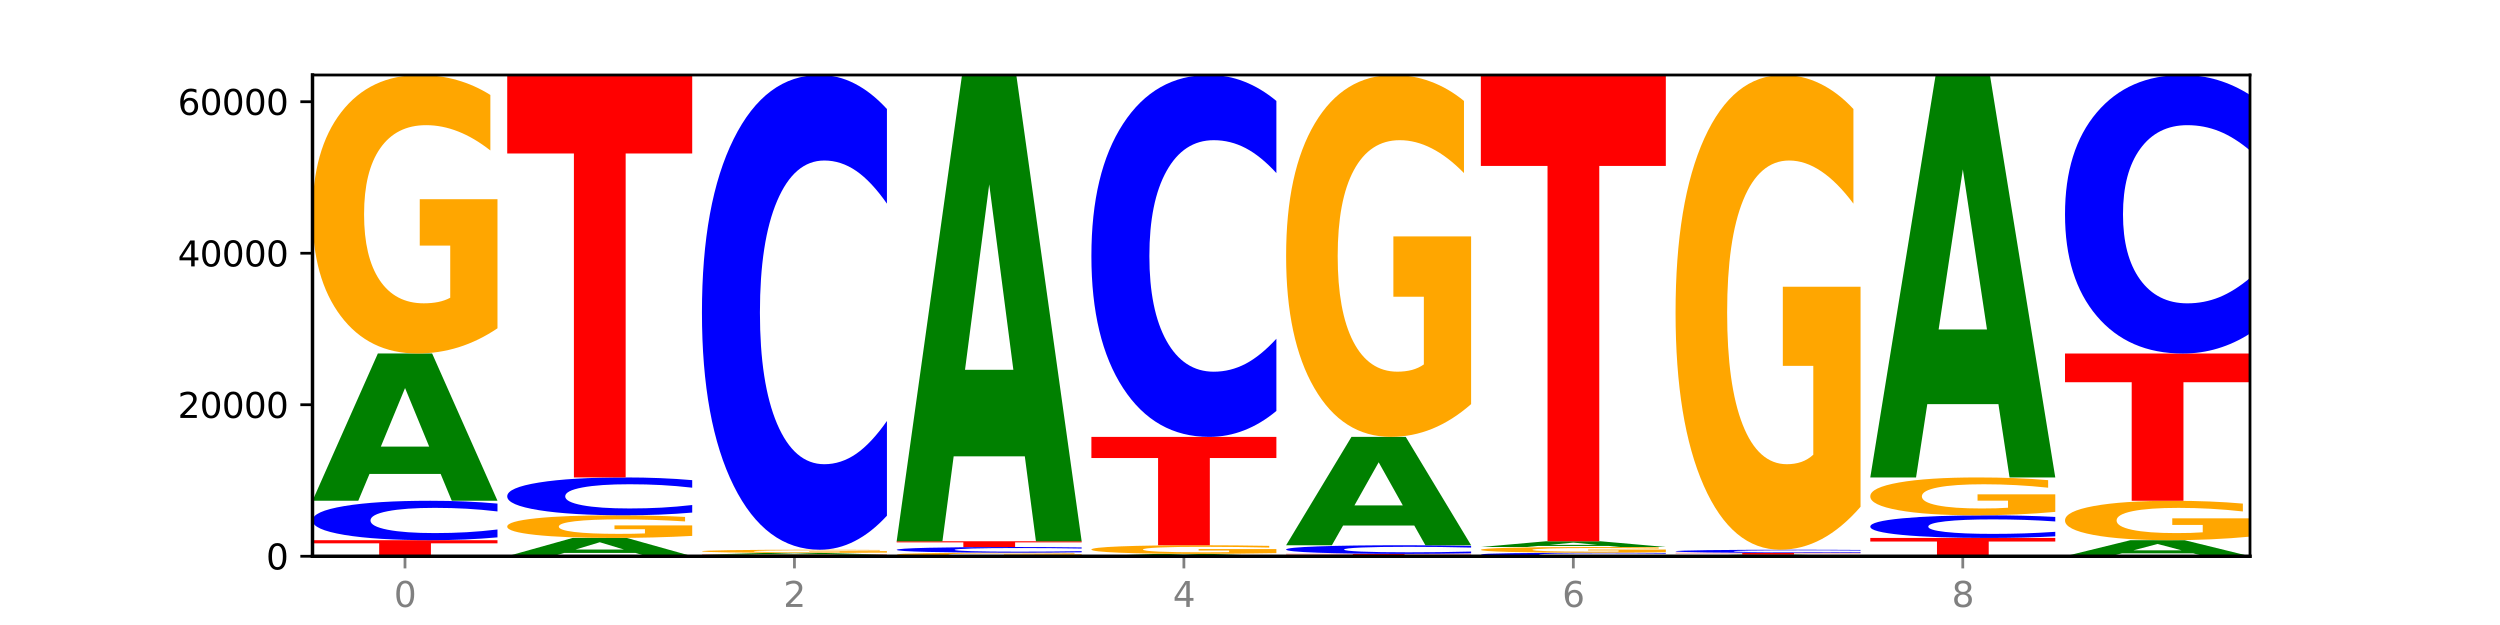 <?xml version="1.0" encoding="utf-8" standalone="no"?>
<!DOCTYPE svg PUBLIC "-//W3C//DTD SVG 1.1//EN"
  "http://www.w3.org/Graphics/SVG/1.1/DTD/svg11.dtd">
<svg xmlns:xlink="http://www.w3.org/1999/xlink" width="720pt" height="180pt" viewBox="0 0 720 180" xmlns="http://www.w3.org/2000/svg" version="1.1">
 <defs>
  <style type="text/css">*{stroke-linejoin: round; stroke-linecap: butt}</style>
 </defs>
 <g id="figure_1">
  <g id="patch_1">
   <path d="M 0 180 
L 720 180 
L 720 0 
L 0 0 
z
" style="fill: #ffffff"/>
  </g>
  <g id="axes_1">
   <g id="patch_2">
    <path d="M 90 160.2 
L 648 160.2 
L 648 21.6 
L 90 21.6 
z
" style="fill: #ffffff"/>
   </g>
   <g id="line2d_1">
    <path d="M 90 160.2 
L 648 160.2 
" clip-path="url(#pd605b8311b)" style="fill: none; stroke: #000000; stroke-width: 0.5; stroke-linecap: square"/>
   </g>
   <g id="patch_3">
    <path d="M 90 155.575 
L 143.276 155.575 
L 143.276 156.477 
L 124.109 156.477 
L 124.109 160.2 
L 109.204 160.2 
L 109.204 156.477 
L 90 156.477 
L 90 155.575 
z
" clip-path="url(#pd605b8311b)" style="fill: #ff0000"/>
   </g>
   <g id="patch_4">
    <path d="M 143.276 154.761 
Q 138.82 155.164 134.001 155.368 
Q 129.182 155.575 123.934 155.575 
Q 108.282 155.575 99.141 154.045 
Q 90 152.516 90 149.9 
Q 90 147.275 99.141 145.748 
Q 108.282 144.219 123.934 144.219 
Q 129.182 144.219 134.001 144.425 
Q 138.82 144.629 143.276 145.033 
L 143.276 147.296 
Q 138.78 146.762 134.417 146.513 
Q 130.055 146.264 125.236 146.264 
Q 116.591 146.264 111.638 147.233 
Q 106.698 148.2 106.698 149.9 
Q 106.698 151.594 111.638 152.563 
Q 116.591 153.529 125.236 153.529 
Q 130.055 153.529 134.417 153.281 
Q 138.78 153.03 143.276 152.495 
L 143.276 154.761 
z
" clip-path="url(#pd605b8311b)" style="fill: #0000ff"/>
   </g>
   <g id="patch_5">
    <path d="M 126.905 136.492 
L 106.415 136.492 
L 103.18 144.219 
L 90 144.219 
L 108.823 101.803 
L 124.454 101.803 
L 143.276 144.219 
L 130.107 144.219 
L 126.905 136.492 
z
M 109.683 128.62 
L 123.604 128.62 
L 116.655 111.748 
L 109.683 128.62 
z
" clip-path="url(#pd605b8311b)" style="fill: #008000"/>
   </g>
   <g id="patch_6">
    <path d="M 143.276 94.547 
Q 137.903 98.175 132.124 99.997 
Q 126.345 101.803 120.184 101.803 
Q 106.262 101.803 98.131 91.001 
Q 90 80.199 90 61.726 
Q 90 43.038 98.274 32.319 
Q 106.561 21.6 120.972 21.6 
Q 126.525 21.6 131.611 23.058 
Q 136.709 24.499 141.223 27.349 
L 141.223 43.337 
Q 136.566 39.675 131.957 37.869 
Q 127.348 36.047 122.716 36.047 
Q 114.143 36.047 109.498 42.707 
Q 104.853 49.351 104.853 61.726 
Q 104.853 73.986 109.331 80.68 
Q 113.808 87.356 122.047 87.356 
Q 124.292 87.356 126.214 86.975 
Q 128.136 86.578 129.665 85.749 
L 129.665 70.739 
L 120.889 70.739 
L 120.889 57.369 
L 143.276 57.369 
L 143.276 94.547 
z
" clip-path="url(#pd605b8311b)" style="fill: #ffa600"/>
   </g>
   <g id="patch_7">
    <path d="M 182.985 159.24 
L 162.496 159.24 
L 159.261 160.2 
L 146.08 160.2 
L 164.903 154.929 
L 180.534 154.929 
L 199.357 160.2 
L 186.187 160.2 
L 182.985 159.24 
z
M 165.764 158.261 
L 179.684 158.261 
L 172.735 156.165 
L 165.764 158.261 
z
" clip-path="url(#pd605b8311b)" style="fill: #008000"/>
   </g>
   <g id="patch_8">
    <path d="M 199.357 154.338 
Q 193.984 154.634 188.205 154.782 
Q 182.426 154.929 176.265 154.929 
Q 162.343 154.929 154.212 154.05 
Q 146.08 153.171 146.08 151.668 
Q 146.08 150.148 154.355 149.275 
Q 162.641 148.403 177.053 148.403 
Q 182.605 148.403 187.691 148.522 
Q 192.79 148.639 197.303 148.871 
L 197.303 150.172 
Q 192.646 149.874 188.038 149.727 
Q 183.429 149.579 178.796 149.579 
Q 170.223 149.579 165.578 150.121 
Q 160.934 150.661 160.934 151.668 
Q 160.934 152.666 165.411 153.21 
Q 169.889 153.753 178.127 153.753 
Q 180.372 153.753 182.294 153.722 
Q 184.217 153.69 185.745 153.623 
L 185.745 152.401 
L 176.969 152.401 
L 176.969 151.314 
L 199.357 151.314 
L 199.357 154.338 
z
" clip-path="url(#pd605b8311b)" style="fill: #ffa600"/>
   </g>
   <g id="patch_9">
    <path d="M 199.357 147.622 
Q 194.9 148.009 190.081 148.205 
Q 185.263 148.403 180.014 148.403 
Q 164.363 148.403 155.222 146.935 
Q 146.08 145.467 146.08 142.956 
Q 146.08 140.436 155.222 138.969 
Q 164.363 137.501 180.014 137.501 
Q 185.263 137.501 190.081 137.699 
Q 194.9 137.895 199.357 138.283 
L 199.357 140.456 
Q 194.86 139.942 190.498 139.704 
Q 186.135 139.465 181.316 139.465 
Q 172.672 139.465 167.718 140.395 
Q 162.779 141.323 162.779 142.956 
Q 162.779 144.582 167.718 145.512 
Q 172.672 146.439 181.316 146.439 
Q 186.135 146.439 190.498 146.201 
Q 194.86 145.96 199.357 145.446 
L 199.357 147.622 
z
" clip-path="url(#pd605b8311b)" style="fill: #0000ff"/>
   </g>
   <g id="patch_10">
    <path d="M 146.08 21.6 
L 199.357 21.6 
L 199.357 44.204 
L 180.19 44.204 
L 180.19 137.501 
L 165.285 137.501 
L 165.285 44.204 
L 146.08 44.204 
L 146.08 21.6 
z
" clip-path="url(#pd605b8311b)" style="fill: #ff0000"/>
   </g>
   <g id="patch_11">
    <path d="M 202.161 159.746 
L 255.437 159.746 
L 255.437 159.835 
L 236.27 159.835 
L 236.27 160.2 
L 221.365 160.2 
L 221.365 159.835 
L 202.161 159.835 
L 202.161 159.746 
z
" clip-path="url(#pd605b8311b)" style="fill: #ff0000"/>
   </g>
   <g id="patch_12">
    <path d="M 239.065 159.652 
L 218.576 159.652 
L 215.341 159.746 
L 202.161 159.746 
L 220.983 159.229 
L 236.615 159.229 
L 255.437 159.746 
L 242.268 159.746 
L 239.065 159.652 
z
M 221.844 159.556 
L 235.765 159.556 
L 228.815 159.35 
L 221.844 159.556 
z
" clip-path="url(#pd605b8311b)" style="fill: #008000"/>
   </g>
   <g id="patch_13">
    <path d="M 255.437 159.147 
Q 250.064 159.188 244.285 159.209 
Q 238.506 159.229 232.345 159.229 
Q 218.423 159.229 210.292 159.107 
Q 202.161 158.985 202.161 158.776 
Q 202.161 158.564 210.435 158.443 
Q 218.722 158.322 233.133 158.322 
Q 238.685 158.322 243.772 158.338 
Q 248.87 158.354 253.384 158.387 
L 253.384 158.567 
Q 248.727 158.526 244.118 158.506 
Q 239.509 158.485 234.876 158.485 
Q 226.304 158.485 221.659 158.56 
Q 217.014 158.636 217.014 158.776 
Q 217.014 158.914 221.492 158.99 
Q 225.969 159.066 234.208 159.066 
Q 236.453 159.066 238.375 159.061 
Q 240.297 159.057 241.826 159.047 
L 241.826 158.878 
L 233.05 158.878 
L 233.05 158.726 
L 255.437 158.726 
L 255.437 159.147 
z
" clip-path="url(#pd605b8311b)" style="fill: #ffa600"/>
   </g>
   <g id="patch_14">
    <path d="M 255.437 148.521 
Q 250.981 153.379 246.162 155.836 
Q 241.343 158.322 236.094 158.322 
Q 220.443 158.322 211.302 139.907 
Q 202.161 121.493 202.161 90.003 
Q 202.161 58.4 211.302 40.014 
Q 220.443 21.6 236.094 21.6 
Q 241.343 21.6 246.162 24.085 
Q 250.981 26.542 255.437 31.4 
L 255.437 58.654 
Q 250.94 52.215 246.578 49.221 
Q 242.215 46.227 237.397 46.227 
Q 228.752 46.227 223.799 57.891 
Q 218.859 69.527 218.859 90.003 
Q 218.859 110.394 223.799 122.058 
Q 228.752 133.694 237.397 133.694 
Q 242.215 133.694 246.578 130.7 
Q 250.94 127.678 255.437 121.239 
L 255.437 148.521 
z
" clip-path="url(#pd605b8311b)" style="fill: #0000ff"/>
   </g>
   <g id="patch_15">
    <path d="M 311.518 160.107 
Q 306.145 160.154 300.366 160.177 
Q 294.587 160.2 288.426 160.2 
Q 274.504 160.2 266.372 160.062 
Q 258.241 159.924 258.241 159.689 
Q 258.241 159.45 266.516 159.314 
Q 274.802 159.177 289.214 159.177 
Q 294.766 159.177 299.852 159.195 
Q 304.951 159.214 309.464 159.25 
L 309.464 159.454 
Q 304.807 159.407 300.198 159.384 
Q 295.59 159.361 290.957 159.361 
Q 282.384 159.361 277.739 159.446 
Q 273.095 159.531 273.095 159.689 
Q 273.095 159.845 277.572 159.931 
Q 282.05 160.016 290.288 160.016 
Q 292.533 160.016 294.455 160.011 
Q 296.378 160.006 297.906 159.995 
L 297.906 159.804 
L 289.13 159.804 
L 289.13 159.633 
L 311.518 159.633 
L 311.518 160.107 
z
" clip-path="url(#pd605b8311b)" style="fill: #ffa600"/>
   </g>
   <g id="patch_16">
    <path d="M 311.518 159.059 
Q 307.061 159.118 302.242 159.147 
Q 297.423 159.177 292.175 159.177 
Q 276.524 159.177 267.382 158.956 
Q 258.241 158.735 258.241 158.358 
Q 258.241 157.979 267.382 157.759 
Q 276.524 157.538 292.175 157.538 
Q 297.423 157.538 302.242 157.568 
Q 307.061 157.597 311.518 157.656 
L 311.518 157.982 
Q 307.021 157.905 302.658 157.869 
Q 298.296 157.833 293.477 157.833 
Q 284.832 157.833 279.879 157.973 
Q 274.94 158.113 274.94 158.358 
Q 274.94 158.602 279.879 158.742 
Q 284.832 158.882 293.477 158.882 
Q 298.296 158.882 302.658 158.846 
Q 307.021 158.81 311.518 158.732 
L 311.518 159.059 
z
" clip-path="url(#pd605b8311b)" style="fill: #0000ff"/>
   </g>
   <g id="patch_17">
    <path d="M 258.241 155.88 
L 311.518 155.88 
L 311.518 156.204 
L 292.35 156.204 
L 292.35 157.538 
L 277.445 157.538 
L 277.445 156.204 
L 258.241 156.204 
L 258.241 155.88 
z
" clip-path="url(#pd605b8311b)" style="fill: #ff0000"/>
   </g>
   <g id="patch_18">
    <path d="M 295.146 131.418 
L 274.657 131.418 
L 271.421 155.88 
L 258.241 155.88 
L 277.064 21.6 
L 292.695 21.6 
L 311.518 155.88 
L 298.348 155.88 
L 295.146 131.418 
z
M 277.924 106.496 
L 291.845 106.496 
L 284.896 53.084 
L 277.924 106.496 
z
" clip-path="url(#pd605b8311b)" style="fill: #008000"/>
   </g>
   <g id="patch_19">
    <path d="M 351.226 160.076 
L 330.737 160.076 
L 327.502 160.2 
L 314.322 160.2 
L 333.144 159.517 
L 348.775 159.517 
L 367.598 160.2 
L 354.429 160.2 
L 351.226 160.076 
z
M 334.005 159.949 
L 347.926 159.949 
L 340.976 159.677 
L 334.005 159.949 
z
" clip-path="url(#pd605b8311b)" style="fill: #008000"/>
   </g>
   <g id="patch_20">
    <path d="M 367.598 159.292 
Q 362.225 159.405 356.446 159.461 
Q 350.667 159.517 344.506 159.517 
Q 330.584 159.517 322.453 159.182 
Q 314.322 158.847 314.322 158.274 
Q 314.322 157.695 322.596 157.362 
Q 330.882 157.03 345.294 157.03 
Q 350.846 157.03 355.933 157.075 
Q 361.031 157.12 365.544 157.208 
L 365.544 157.704 
Q 360.888 157.59 356.279 157.534 
Q 351.67 157.478 347.037 157.478 
Q 338.464 157.478 333.82 157.684 
Q 329.175 157.89 329.175 158.274 
Q 329.175 158.654 333.653 158.862 
Q 338.13 159.069 346.369 159.069 
Q 348.613 159.069 350.536 159.057 
Q 352.458 159.045 353.986 159.019 
L 353.986 158.554 
L 345.21 158.554 
L 345.21 158.139 
L 367.598 158.139 
L 367.598 159.292 
z
" clip-path="url(#pd605b8311b)" style="fill: #ffa600"/>
   </g>
   <g id="patch_21">
    <path d="M 314.322 125.827 
L 367.598 125.827 
L 367.598 131.912 
L 348.431 131.912 
L 348.431 157.03 
L 333.526 157.03 
L 333.526 131.912 
L 314.322 131.912 
L 314.322 125.827 
z
" clip-path="url(#pd605b8311b)" style="fill: #ff0000"/>
   </g>
   <g id="patch_22">
    <path d="M 367.598 118.356 
Q 363.142 122.059 358.323 123.932 
Q 353.504 125.827 348.255 125.827 
Q 332.604 125.827 323.463 111.789 
Q 314.322 97.751 314.322 73.746 
Q 314.322 49.654 323.463 35.638 
Q 332.604 21.6 348.255 21.6 
Q 353.504 21.6 358.323 23.495 
Q 363.142 25.368 367.598 29.071 
L 367.598 49.847 
Q 363.101 44.938 358.739 42.656 
Q 354.376 40.374 349.557 40.374 
Q 340.913 40.374 335.96 49.266 
Q 331.02 58.136 331.02 73.746 
Q 331.02 89.29 335.96 98.182 
Q 340.913 107.052 349.557 107.052 
Q 354.376 107.052 358.739 104.77 
Q 363.101 102.467 367.598 97.558 
L 367.598 118.356 
z
" clip-path="url(#pd605b8311b)" style="fill: #0000ff"/>
   </g>
   <g id="patch_23">
    <path d="M 370.402 159.517 
L 423.678 159.517 
L 423.678 159.65 
L 404.511 159.65 
L 404.511 160.2 
L 389.606 160.2 
L 389.606 159.65 
L 370.402 159.65 
L 370.402 159.517 
z
" clip-path="url(#pd605b8311b)" style="fill: #ff0000"/>
   </g>
   <g id="patch_24">
    <path d="M 423.678 159.339 
Q 419.222 159.427 414.403 159.472 
Q 409.584 159.517 404.336 159.517 
Q 388.684 159.517 379.543 159.182 
Q 370.402 158.847 370.402 158.274 
Q 370.402 157.699 379.543 157.365 
Q 388.684 157.03 404.336 157.03 
Q 409.584 157.03 414.403 157.075 
Q 419.222 157.12 423.678 157.208 
L 423.678 157.704 
Q 419.182 157.587 414.819 157.532 
Q 410.457 157.478 405.638 157.478 
Q 396.993 157.478 392.04 157.69 
Q 387.1 157.902 387.1 158.274 
Q 387.1 158.645 392.04 158.857 
Q 396.993 159.069 405.638 159.069 
Q 410.457 159.069 414.819 159.015 
Q 419.182 158.96 423.678 158.843 
L 423.678 159.339 
z
" clip-path="url(#pd605b8311b)" style="fill: #0000ff"/>
   </g>
   <g id="patch_25">
    <path d="M 407.307 151.344 
L 386.817 151.344 
L 383.582 157.03 
L 370.402 157.03 
L 389.225 125.818 
L 404.856 125.818 
L 423.678 157.03 
L 410.509 157.03 
L 407.307 151.344 
z
M 390.085 145.551 
L 404.006 145.551 
L 397.057 133.136 
L 390.085 145.551 
z
" clip-path="url(#pd605b8311b)" style="fill: #008000"/>
   </g>
   <g id="patch_26">
    <path d="M 423.678 116.388 
Q 418.305 121.103 412.526 123.471 
Q 406.747 125.818 400.586 125.818 
Q 386.664 125.818 378.533 111.781 
Q 370.402 97.745 370.402 73.741 
Q 370.402 49.457 378.676 35.529 
Q 386.963 21.6 401.374 21.6 
Q 406.927 21.6 412.013 23.494 
Q 417.111 25.367 421.625 29.07 
L 421.625 49.845 
Q 416.968 45.087 412.359 42.741 
Q 407.75 40.373 403.118 40.373 
Q 394.545 40.373 389.9 49.027 
Q 385.255 57.66 385.255 73.741 
Q 385.255 89.672 389.733 98.369 
Q 394.21 107.045 402.449 107.045 
Q 404.694 107.045 406.616 106.55 
Q 408.538 106.033 410.067 104.957 
L 410.067 85.453 
L 401.291 85.453 
L 401.291 68.079 
L 423.678 68.079 
L 423.678 116.388 
z
" clip-path="url(#pd605b8311b)" style="fill: #ffa600"/>
   </g>
   <g id="patch_27">
    <path d="M 479.759 160.127 
Q 475.302 160.163 470.483 160.181 
Q 465.665 160.2 460.416 160.2 
Q 444.765 160.2 435.624 160.062 
Q 426.482 159.924 426.482 159.689 
Q 426.482 159.452 435.624 159.315 
Q 444.765 159.177 460.416 159.177 
Q 465.665 159.177 470.483 159.195 
Q 475.302 159.214 479.759 159.25 
L 479.759 159.454 
Q 475.262 159.406 470.9 159.383 
Q 466.537 159.361 461.718 159.361 
Q 453.074 159.361 448.12 159.448 
Q 443.181 159.535 443.181 159.689 
Q 443.181 159.841 448.12 159.929 
Q 453.074 160.016 461.718 160.016 
Q 466.537 160.016 470.9 159.993 
Q 475.262 159.971 479.759 159.922 
L 479.759 160.127 
z
" clip-path="url(#pd605b8311b)" style="fill: #0000ff"/>
   </g>
   <g id="patch_28">
    <path d="M 479.759 159.029 
Q 474.386 159.103 468.607 159.14 
Q 462.828 159.177 456.667 159.177 
Q 442.745 159.177 434.614 158.956 
Q 426.482 158.735 426.482 158.358 
Q 426.482 157.976 434.757 157.757 
Q 443.043 157.538 457.455 157.538 
Q 463.007 157.538 468.093 157.568 
Q 473.192 157.597 477.705 157.656 
L 477.705 157.982 
Q 473.049 157.908 468.44 157.871 
Q 463.831 157.833 459.198 157.833 
Q 450.625 157.833 445.98 157.969 
Q 441.336 158.105 441.336 158.358 
Q 441.336 158.608 445.813 158.745 
Q 450.291 158.882 458.529 158.882 
Q 460.774 158.882 462.697 158.874 
Q 464.619 158.866 466.147 158.849 
L 466.147 158.542 
L 457.371 158.542 
L 457.371 158.269 
L 479.759 158.269 
L 479.759 159.029 
z
" clip-path="url(#pd605b8311b)" style="fill: #ffa600"/>
   </g>
   <g id="patch_29">
    <path d="M 463.387 157.237 
L 442.898 157.237 
L 439.663 157.538 
L 426.482 157.538 
L 445.305 155.882 
L 460.936 155.882 
L 479.759 157.538 
L 466.589 157.538 
L 463.387 157.237 
z
M 446.166 156.929 
L 460.087 156.929 
L 453.137 156.271 
L 446.166 156.929 
z
" clip-path="url(#pd605b8311b)" style="fill: #008000"/>
   </g>
   <g id="patch_30">
    <path d="M 426.482 21.6 
L 479.759 21.6 
L 479.759 47.789 
L 460.592 47.789 
L 460.592 155.882 
L 445.687 155.882 
L 445.687 47.789 
L 426.482 47.789 
L 426.482 21.6 
z
" clip-path="url(#pd605b8311b)" style="fill: #ff0000"/>
   </g>
   <g id="patch_31">
    <path d="M 519.467 160.117 
L 498.978 160.117 
L 495.743 160.2 
L 482.563 160.2 
L 501.385 159.746 
L 517.017 159.746 
L 535.839 160.2 
L 522.67 160.2 
L 519.467 160.117 
z
M 502.246 160.033 
L 516.167 160.033 
L 509.217 159.853 
L 502.246 160.033 
z
" clip-path="url(#pd605b8311b)" style="fill: #008000"/>
   </g>
   <g id="patch_32">
    <path d="M 482.563 159.229 
L 535.839 159.229 
L 535.839 159.33 
L 516.672 159.33 
L 516.672 159.746 
L 501.767 159.746 
L 501.767 159.33 
L 482.563 159.33 
L 482.563 159.229 
z
" clip-path="url(#pd605b8311b)" style="fill: #ff0000"/>
   </g>
   <g id="patch_33">
    <path d="M 535.839 159.164 
Q 531.383 159.196 526.564 159.213 
Q 521.745 159.229 516.496 159.229 
Q 500.845 159.229 491.704 159.107 
Q 482.563 158.985 482.563 158.776 
Q 482.563 158.566 491.704 158.444 
Q 500.845 158.322 516.496 158.322 
Q 521.745 158.322 526.564 158.338 
Q 531.383 158.354 535.839 158.387 
L 535.839 158.567 
Q 531.342 158.525 526.98 158.505 
Q 522.617 158.485 517.799 158.485 
Q 509.154 158.485 504.201 158.562 
Q 499.261 158.64 499.261 158.776 
Q 499.261 158.911 504.201 158.988 
Q 509.154 159.066 517.799 159.066 
Q 522.617 159.066 526.98 159.046 
Q 531.342 159.026 535.839 158.983 
L 535.839 159.164 
z
" clip-path="url(#pd605b8311b)" style="fill: #0000ff"/>
   </g>
   <g id="patch_34">
    <path d="M 535.839 145.951 
Q 530.466 152.136 524.687 155.243 
Q 518.908 158.322 512.747 158.322 
Q 498.825 158.322 490.694 139.907 
Q 482.563 121.493 482.563 90.003 
Q 482.563 58.146 490.837 39.873 
Q 499.124 21.6 513.535 21.6 
Q 519.087 21.6 524.174 24.085 
Q 529.272 26.542 533.786 31.4 
L 533.786 58.654 
Q 529.129 52.412 524.52 49.334 
Q 519.911 46.227 515.278 46.227 
Q 506.706 46.227 502.061 57.581 
Q 497.416 68.906 497.416 90.003 
Q 497.416 110.903 501.894 122.312 
Q 506.371 133.694 514.61 133.694 
Q 516.855 133.694 518.777 133.045 
Q 520.699 132.367 522.228 130.955 
L 522.228 105.367 
L 513.452 105.367 
L 513.452 82.575 
L 535.839 82.575 
L 535.839 145.951 
z
" clip-path="url(#pd605b8311b)" style="fill: #ffa600"/>
   </g>
   <g id="patch_35">
    <path d="M 538.643 154.933 
L 591.92 154.933 
L 591.92 155.96 
L 572.752 155.96 
L 572.752 160.2 
L 557.847 160.2 
L 557.847 155.96 
L 538.643 155.96 
L 538.643 154.933 
z
" clip-path="url(#pd605b8311b)" style="fill: #ff0000"/>
   </g>
   <g id="patch_36">
    <path d="M 591.92 154.466 
Q 587.463 154.697 582.644 154.815 
Q 577.825 154.933 572.577 154.933 
Q 556.926 154.933 547.784 154.055 
Q 538.643 153.176 538.643 151.674 
Q 538.643 150.166 547.784 149.288 
Q 556.926 148.41 572.577 148.41 
Q 577.825 148.41 582.644 148.528 
Q 587.463 148.646 591.92 148.877 
L 591.92 150.178 
Q 587.423 149.871 583.06 149.728 
Q 578.698 149.585 573.879 149.585 
Q 565.234 149.585 560.281 150.141 
Q 555.342 150.697 555.342 151.674 
Q 555.342 152.646 560.281 153.203 
Q 565.234 153.758 573.879 153.758 
Q 578.698 153.758 583.06 153.615 
Q 587.423 153.471 591.92 153.164 
L 591.92 154.466 
z
" clip-path="url(#pd605b8311b)" style="fill: #0000ff"/>
   </g>
   <g id="patch_37">
    <path d="M 591.92 147.423 
Q 586.547 147.916 580.768 148.164 
Q 574.989 148.41 568.828 148.41 
Q 554.906 148.41 546.774 146.941 
Q 538.643 145.472 538.643 142.96 
Q 538.643 140.419 546.918 138.961 
Q 555.204 137.503 569.616 137.503 
Q 575.168 137.503 580.254 137.702 
Q 585.353 137.898 589.866 138.285 
L 589.866 140.459 
Q 585.209 139.961 580.6 139.716 
Q 575.992 139.468 571.359 139.468 
Q 562.786 139.468 558.141 140.374 
Q 553.497 141.277 553.497 142.96 
Q 553.497 144.627 557.974 145.537 
Q 562.452 146.445 570.69 146.445 
Q 572.935 146.445 574.857 146.393 
Q 576.78 146.339 578.308 146.227 
L 578.308 144.186 
L 569.532 144.186 
L 569.532 142.367 
L 591.92 142.367 
L 591.92 147.423 
z
" clip-path="url(#pd605b8311b)" style="fill: #ffa600"/>
   </g>
   <g id="patch_38">
    <path d="M 575.548 116.389 
L 555.059 116.389 
L 551.823 137.503 
L 538.643 137.503 
L 557.466 21.6 
L 573.097 21.6 
L 591.92 137.503 
L 578.75 137.503 
L 575.548 116.389 
z
M 558.326 94.878 
L 572.247 94.878 
L 565.298 48.775 
L 558.326 94.878 
z
" clip-path="url(#pd605b8311b)" style="fill: #008000"/>
   </g>
   <g id="patch_39">
    <path d="M 631.628 159.358 
L 611.139 159.358 
L 607.904 160.2 
L 594.724 160.2 
L 613.546 155.577 
L 629.177 155.577 
L 648 160.2 
L 634.831 160.2 
L 631.628 159.358 
z
M 614.407 158.5 
L 628.328 158.5 
L 621.378 156.661 
L 614.407 158.5 
z
" clip-path="url(#pd605b8311b)" style="fill: #008000"/>
   </g>
   <g id="patch_40">
    <path d="M 648 154.55 
Q 642.627 155.063 636.848 155.321 
Q 631.069 155.577 624.908 155.577 
Q 610.986 155.577 602.855 154.048 
Q 594.724 152.519 594.724 149.903 
Q 594.724 147.258 602.998 145.74 
Q 611.284 144.223 625.696 144.223 
Q 631.248 144.223 636.335 144.429 
Q 641.433 144.633 645.946 145.037 
L 645.946 147.3 
Q 641.29 146.782 636.681 146.526 
Q 632.072 146.268 627.439 146.268 
Q 618.866 146.268 614.222 147.211 
Q 609.577 148.152 609.577 149.903 
Q 609.577 151.639 614.055 152.587 
Q 618.532 153.532 626.771 153.532 
Q 629.015 153.532 630.938 153.478 
Q 632.86 153.421 634.388 153.304 
L 634.388 151.179 
L 625.612 151.179 
L 625.612 149.287 
L 648 149.287 
L 648 154.55 
z
" clip-path="url(#pd605b8311b)" style="fill: #ffa600"/>
   </g>
   <g id="patch_41">
    <path d="M 594.724 101.812 
L 648 101.812 
L 648 110.083 
L 628.833 110.083 
L 628.833 144.223 
L 613.928 144.223 
L 613.928 110.083 
L 594.724 110.083 
L 594.724 101.812 
z
" clip-path="url(#pd605b8311b)" style="fill: #ff0000"/>
   </g>
   <g id="patch_42">
    <path d="M 648 96.062 
Q 643.544 98.912 638.725 100.354 
Q 633.906 101.812 628.657 101.812 
Q 613.006 101.812 603.865 91.009 
Q 594.724 80.206 594.724 61.731 
Q 594.724 43.19 603.865 32.403 
Q 613.006 21.6 628.657 21.6 
Q 633.906 21.6 638.725 23.058 
Q 643.544 24.5 648 27.35 
L 648 43.339 
Q 643.503 39.561 639.141 37.805 
Q 634.778 36.048 629.959 36.048 
Q 621.315 36.048 616.362 42.892 
Q 611.422 49.718 611.422 61.731 
Q 611.422 73.694 616.362 80.537 
Q 621.315 87.364 629.959 87.364 
Q 634.778 87.364 639.141 85.607 
Q 643.503 83.834 648 80.057 
L 648 96.062 
z
" clip-path="url(#pd605b8311b)" style="fill: #0000ff"/>
   </g>
   <g id="matplotlib.axis_1">
    <g id="xtick_1">
     <g id="line2d_2">
      <defs>
       <path id="m53ff6bcd80" d="M 0 0 
L 0 3.5 
" style="stroke: #808080; stroke-width: 0.8"/>
      </defs>
      <g>
       <use xlink:href="#m53ff6bcd80" x="116.638" y="160.2" style="fill: #808080; stroke: #808080; stroke-width: 0.8"/>
      </g>
     </g>
     <g id="text_1">
      <!-- 0 -->
      <g style="fill: #808080" transform="translate(113.457 174.798) scale(0.1 -0.1)">
       <defs>
        <path id="DejaVuSans-30" d="M 2034 4250 
Q 1547 4250 1301 3770 
Q 1056 3291 1056 2328 
Q 1056 1369 1301 889 
Q 1547 409 2034 409 
Q 2525 409 2770 889 
Q 3016 1369 3016 2328 
Q 3016 3291 2770 3770 
Q 2525 4250 2034 4250 
z
M 2034 4750 
Q 2819 4750 3233 4129 
Q 3647 3509 3647 2328 
Q 3647 1150 3233 529 
Q 2819 -91 2034 -91 
Q 1250 -91 836 529 
Q 422 1150 422 2328 
Q 422 3509 836 4129 
Q 1250 4750 2034 4750 
z
" transform="scale(0.016)"/>
       </defs>
       <use xlink:href="#DejaVuSans-30"/>
      </g>
     </g>
    </g>
    <g id="xtick_2">
     <g id="line2d_3">
      <g>
       <use xlink:href="#m53ff6bcd80" x="228.799" y="160.2" style="fill: #808080; stroke: #808080; stroke-width: 0.8"/>
      </g>
     </g>
     <g id="text_2">
      <!-- 2 -->
      <g style="fill: #808080" transform="translate(225.618 174.798) scale(0.1 -0.1)">
       <defs>
        <path id="DejaVuSans-32" d="M 1228 531 
L 3431 531 
L 3431 0 
L 469 0 
L 469 531 
Q 828 903 1448 1529 
Q 2069 2156 2228 2338 
Q 2531 2678 2651 2914 
Q 2772 3150 2772 3378 
Q 2772 3750 2511 3984 
Q 2250 4219 1831 4219 
Q 1534 4219 1204 4116 
Q 875 4013 500 3803 
L 500 4441 
Q 881 4594 1212 4672 
Q 1544 4750 1819 4750 
Q 2544 4750 2975 4387 
Q 3406 4025 3406 3419 
Q 3406 3131 3298 2873 
Q 3191 2616 2906 2266 
Q 2828 2175 2409 1742 
Q 1991 1309 1228 531 
z
" transform="scale(0.016)"/>
       </defs>
       <use xlink:href="#DejaVuSans-32"/>
      </g>
     </g>
    </g>
    <g id="xtick_3">
     <g id="line2d_4">
      <g>
       <use xlink:href="#m53ff6bcd80" x="340.96" y="160.2" style="fill: #808080; stroke: #808080; stroke-width: 0.8"/>
      </g>
     </g>
     <g id="text_3">
      <!-- 4 -->
      <g style="fill: #808080" transform="translate(337.779 174.798) scale(0.1 -0.1)">
       <defs>
        <path id="DejaVuSans-34" d="M 2419 4116 
L 825 1625 
L 2419 1625 
L 2419 4116 
z
M 2253 4666 
L 3047 4666 
L 3047 1625 
L 3713 1625 
L 3713 1100 
L 3047 1100 
L 3047 0 
L 2419 0 
L 2419 1100 
L 313 1100 
L 313 1709 
L 2253 4666 
z
" transform="scale(0.016)"/>
       </defs>
       <use xlink:href="#DejaVuSans-34"/>
      </g>
     </g>
    </g>
    <g id="xtick_4">
     <g id="line2d_5">
      <g>
       <use xlink:href="#m53ff6bcd80" x="453.121" y="160.2" style="fill: #808080; stroke: #808080; stroke-width: 0.8"/>
      </g>
     </g>
     <g id="text_4">
      <!-- 6 -->
      <g style="fill: #808080" transform="translate(449.939 174.798) scale(0.1 -0.1)">
       <defs>
        <path id="DejaVuSans-36" d="M 2113 2584 
Q 1688 2584 1439 2293 
Q 1191 2003 1191 1497 
Q 1191 994 1439 701 
Q 1688 409 2113 409 
Q 2538 409 2786 701 
Q 3034 994 3034 1497 
Q 3034 2003 2786 2293 
Q 2538 2584 2113 2584 
z
M 3366 4563 
L 3366 3988 
Q 3128 4100 2886 4159 
Q 2644 4219 2406 4219 
Q 1781 4219 1451 3797 
Q 1122 3375 1075 2522 
Q 1259 2794 1537 2939 
Q 1816 3084 2150 3084 
Q 2853 3084 3261 2657 
Q 3669 2231 3669 1497 
Q 3669 778 3244 343 
Q 2819 -91 2113 -91 
Q 1303 -91 875 529 
Q 447 1150 447 2328 
Q 447 3434 972 4092 
Q 1497 4750 2381 4750 
Q 2619 4750 2861 4703 
Q 3103 4656 3366 4563 
z
" transform="scale(0.016)"/>
       </defs>
       <use xlink:href="#DejaVuSans-36"/>
      </g>
     </g>
    </g>
    <g id="xtick_5">
     <g id="line2d_6">
      <g>
       <use xlink:href="#m53ff6bcd80" x="565.281" y="160.2" style="fill: #808080; stroke: #808080; stroke-width: 0.8"/>
      </g>
     </g>
     <g id="text_5">
      <!-- 8 -->
      <g style="fill: #808080" transform="translate(562.1 174.798) scale(0.1 -0.1)">
       <defs>
        <path id="DejaVuSans-38" d="M 2034 2216 
Q 1584 2216 1326 1975 
Q 1069 1734 1069 1313 
Q 1069 891 1326 650 
Q 1584 409 2034 409 
Q 2484 409 2743 651 
Q 3003 894 3003 1313 
Q 3003 1734 2745 1975 
Q 2488 2216 2034 2216 
z
M 1403 2484 
Q 997 2584 770 2862 
Q 544 3141 544 3541 
Q 544 4100 942 4425 
Q 1341 4750 2034 4750 
Q 2731 4750 3128 4425 
Q 3525 4100 3525 3541 
Q 3525 3141 3298 2862 
Q 3072 2584 2669 2484 
Q 3125 2378 3379 2068 
Q 3634 1759 3634 1313 
Q 3634 634 3220 271 
Q 2806 -91 2034 -91 
Q 1263 -91 848 271 
Q 434 634 434 1313 
Q 434 1759 690 2068 
Q 947 2378 1403 2484 
z
M 1172 3481 
Q 1172 3119 1398 2916 
Q 1625 2713 2034 2713 
Q 2441 2713 2670 2916 
Q 2900 3119 2900 3481 
Q 2900 3844 2670 4047 
Q 2441 4250 2034 4250 
Q 1625 4250 1398 4047 
Q 1172 3844 1172 3481 
z
" transform="scale(0.016)"/>
       </defs>
       <use xlink:href="#DejaVuSans-38"/>
      </g>
     </g>
    </g>
   </g>
   <g id="matplotlib.axis_2">
    <g id="ytick_1">
     <g id="line2d_7">
      <defs>
       <path id="m8c92c6eda4" d="M 0 0 
L -3.5 0 
" style="stroke: #000000; stroke-width: 0.8"/>
      </defs>
      <g>
       <use xlink:href="#m8c92c6eda4" x="90" y="160.2" style="stroke: #000000; stroke-width: 0.8"/>
      </g>
     </g>
     <g id="text_6">
      <!-- 0 -->
      <g transform="translate(76.638 163.999) scale(0.1 -0.1)">
       <use xlink:href="#DejaVuSans-30"/>
      </g>
     </g>
    </g>
    <g id="ytick_2">
     <g id="line2d_8">
      <g>
       <use xlink:href="#m8c92c6eda4" x="90" y="116.565" style="stroke: #000000; stroke-width: 0.8"/>
      </g>
     </g>
     <g id="text_7">
      <!-- 20000 -->
      <g transform="translate(51.188 120.364) scale(0.1 -0.1)">
       <use xlink:href="#DejaVuSans-32"/>
       <use xlink:href="#DejaVuSans-30" x="63.623"/>
       <use xlink:href="#DejaVuSans-30" x="127.246"/>
       <use xlink:href="#DejaVuSans-30" x="190.869"/>
       <use xlink:href="#DejaVuSans-30" x="254.492"/>
      </g>
     </g>
    </g>
    <g id="ytick_3">
     <g id="line2d_9">
      <g>
       <use xlink:href="#m8c92c6eda4" x="90" y="72.93" style="stroke: #000000; stroke-width: 0.8"/>
      </g>
     </g>
     <g id="text_8">
      <!-- 40000 -->
      <g transform="translate(51.188 76.729) scale(0.1 -0.1)">
       <use xlink:href="#DejaVuSans-34"/>
       <use xlink:href="#DejaVuSans-30" x="63.623"/>
       <use xlink:href="#DejaVuSans-30" x="127.246"/>
       <use xlink:href="#DejaVuSans-30" x="190.869"/>
       <use xlink:href="#DejaVuSans-30" x="254.492"/>
      </g>
     </g>
    </g>
    <g id="ytick_4">
     <g id="line2d_10">
      <g>
       <use xlink:href="#m8c92c6eda4" x="90" y="29.295" style="stroke: #000000; stroke-width: 0.8"/>
      </g>
     </g>
     <g id="text_9">
      <!-- 60000 -->
      <g transform="translate(51.188 33.094) scale(0.1 -0.1)">
       <use xlink:href="#DejaVuSans-36"/>
       <use xlink:href="#DejaVuSans-30" x="63.623"/>
       <use xlink:href="#DejaVuSans-30" x="127.246"/>
       <use xlink:href="#DejaVuSans-30" x="190.869"/>
       <use xlink:href="#DejaVuSans-30" x="254.492"/>
      </g>
     </g>
    </g>
   </g>
   <g id="patch_43">
    <path d="M 90 160.2 
L 90 21.6 
" style="fill: none; stroke: #000000; stroke-linejoin: miter; stroke-linecap: square"/>
   </g>
   <g id="patch_44">
    <path d="M 648 160.2 
L 648 21.6 
" style="fill: none; stroke: #000000; stroke-width: 0.8; stroke-linejoin: miter; stroke-linecap: square"/>
   </g>
   <g id="patch_45">
    <path d="M 90 160.2 
L 648 160.2 
" style="fill: none; stroke: #000000; stroke-linejoin: miter; stroke-linecap: square"/>
   </g>
   <g id="patch_46">
    <path d="M 90 21.6 
L 648 21.6 
" style="fill: none; stroke: #000000; stroke-width: 0.8; stroke-linejoin: miter; stroke-linecap: square"/>
   </g>
  </g>
 </g>
 <defs>
  <clipPath id="pd605b8311b">
   <rect x="90" y="21.6" width="558" height="138.6"/>
  </clipPath>
 </defs>
</svg>
